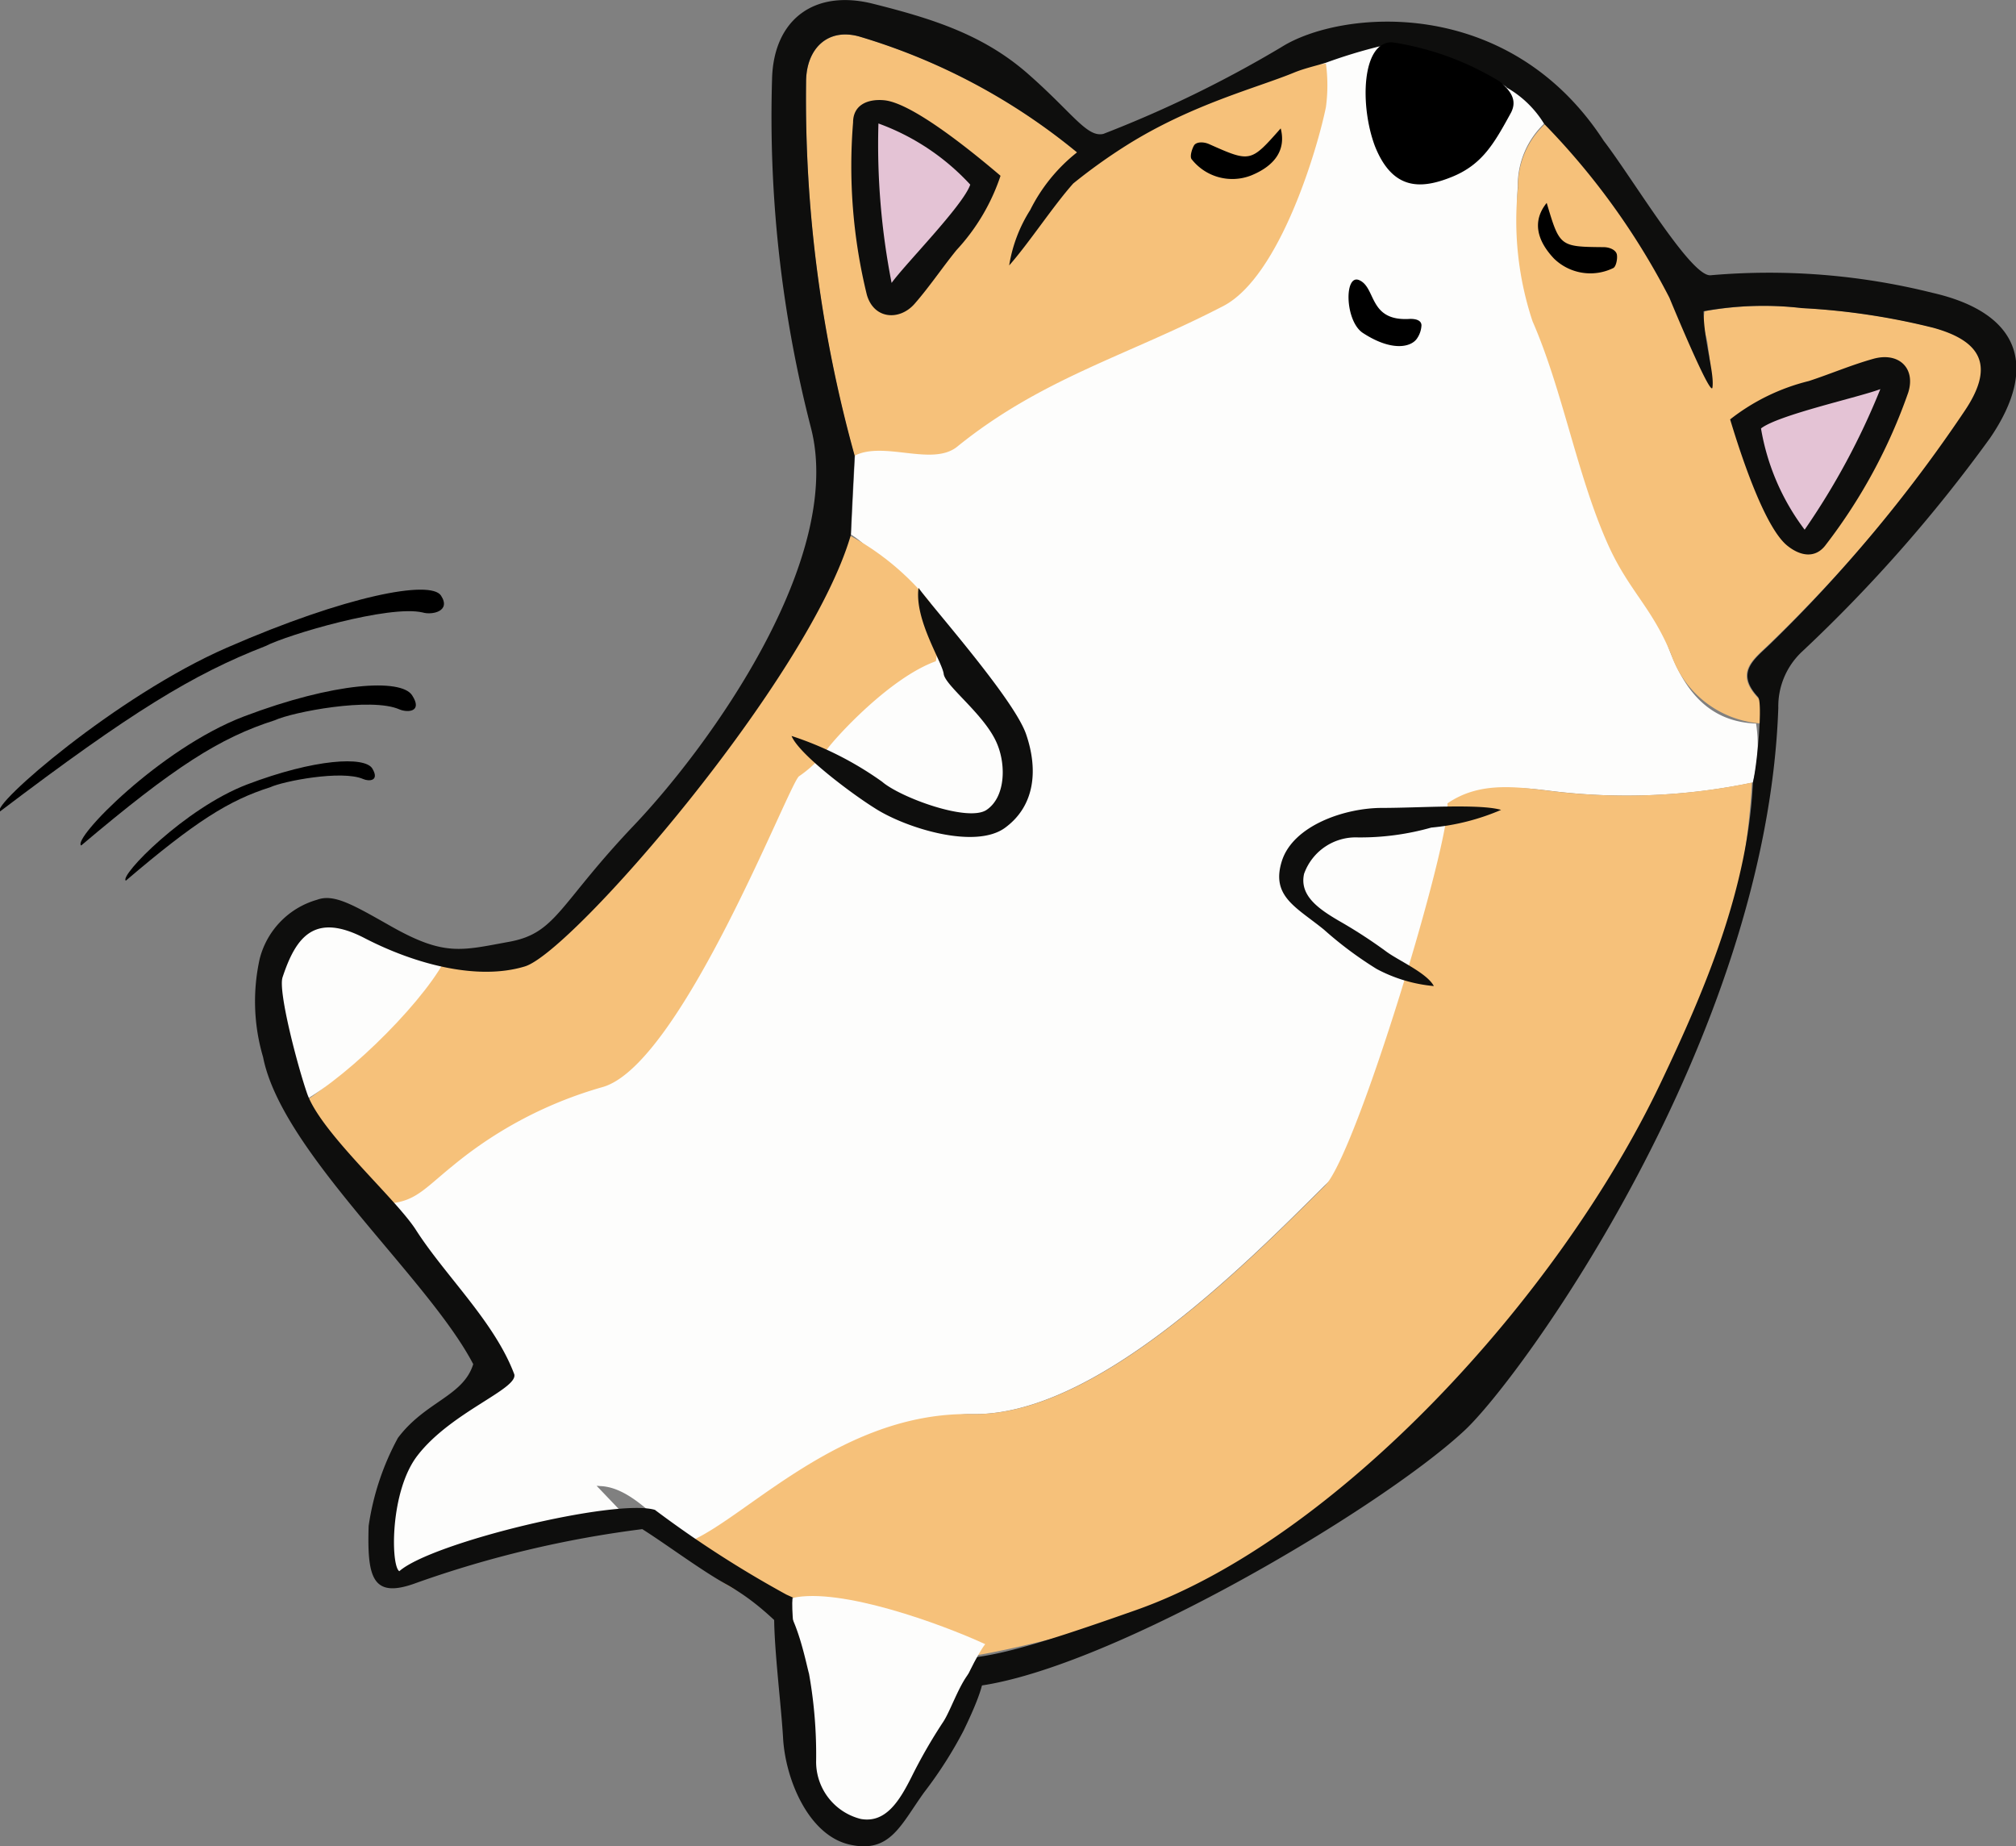 <svg xmlns="http://www.w3.org/2000/svg" viewBox="0 0 102.54 93.89"><rect x="0" y="0" width="102.54" height="93.89" fill="#808080" stroke="none"/><defs><style>.cls-1{fill:#fdfdfc;}.cls-2{fill:#f6c17a;}.cls-3{fill:#0e0e0d;}.cls-4{fill:#e4c3d5;}</style></defs><title>Corgi_D</title><g id="Layer_2" data-name="Layer 2"><g id="Layer_1-2" data-name="Layer 1"><path class="cls-1" d="M37.57,79.73c-2.63.11-4.6-4.08-7.06-4.15-2-.3-9.64,5.85-10.77,4.8-1.5-1.39,4-10.11,5.61-11.08-1.16-1.77-6.56-7.15-6-8.19.87-1.6,2.58-1,3.66-1.87a20.9,20.9,0,0,1,7.61-4c4.05-1.11,6.1-14.32,10-15.81.61-3.74,7.86-7.24,7-7.18-1.07-1.48-2.81-4.12-4.33-5.06.06-1.35.13-2.71.2-4.06a24.64,24.64,0,0,0,4.43-2.36c4.3-3.49,9.25-5.78,14.11-8.3,2.87-1.48,4.82-6.68,4.82-7.34s.09-2.81.34-2.61c.56.43,1.7-1.14,2.44-.82,1.3.58,2.1-.16,3.57-.21,2.51-.08,4.89,4,5.37,4.77a4.33,4.33,0,0,0-1.37,3.23,11.52,11.52,0,0,0,1,5.67c1.53,3.51,3.09,7,4.63,10.51C83.87,28.14,84,30.84,85,33.28c.78,1.95,2,3.43,4.32,3.52a7.24,7.24,0,0,1-.17,3,31.29,31.29,0,0,1-10.31.42c-1.73-.21-2.68-.31-4.29.8-.83-.49.54,2.06,0,2.82C73,45.92,69.87,54.54,70.6,54.49a10.94,10.94,0,0,1-3.25,5.83C63.05,64.6,55.6,72.05,49.4,71.92,44.67,71.83,42.63,79.5,37.57,79.73ZM31.81,77.1c-2-.3-9.44,2.94-11.83,3-1.05-7,3.48-9.1,5.08-10.07"/><path class="cls-2" d="M73.62,40.86c1.61-1.11,3.45-.85,5.18-.64a31.29,31.29,0,0,0,10.31-.42,39.94,39.94,0,0,1-4,15.28c-5.22,11-15.95,24.19-27.92,27.32-11.45,3-10.62,2.56-17.59-.72-1.27-.63-2.07-.21-5.17-3.08,2.77-.51,7.82-6.82,15-6.68,6.2.13,13.65-7.32,17.95-11.6C69,58.72,73.83,42.64,73.62,40.86Z"/><path class="cls-2" d="M89.66,36.8A5.22,5.22,0,0,1,85,33.28c-1-2.44-2.18-3.25-3.25-5.67-1.55-3.5-2.27-7.77-3.8-11.27a16.23,16.23,0,0,1-.74-6.8,4.33,4.33,0,0,1,1.37-3.23A32.39,32.39,0,0,1,85.93,17c.14.34,1,2.73,1.06,2.31a8.08,8.08,0,0,0-.1-1.56c-.09-.93-.35-.92-.19-1.92a16.92,16.92,0,0,1,5-.16,35,35,0,0,1,6.68,1c2.61.71,3.09,2,1.57,4.27A74.13,74.13,0,0,1,90,32.75c-.78.76-1.8,1.43-.62,2.7C89.61,35.72,89.94,36.36,89.66,36.8Z"/><path class="cls-2" d="M62.21,15.57c-4.86,2.52-9.24,3.67-13.54,7.16-1.27,1-3.72-.32-5.21.45A67.8,67.8,0,0,1,41,4.17c0-1.72,1.14-2.8,2.8-2.29a31.56,31.56,0,0,1,11,5.87c1.76-.7,6.28-2.65,10.84-4.52.53-.22,1.25.13,1.8,0a8.28,8.28,0,0,1,0,2.22C67,7.61,65.08,14.09,62.21,15.57Z"/><path class="cls-2" d="M40.64,39.48c-.52.39-6,14.7-10,15.81a20.9,20.9,0,0,0-7.61,4c-1.78,1.44-2.06,2.11-4.48,1.9-.59-1.8-3.47-3-3.7-4.84,2.37-1,5.85-5.42,7.11-7.73a10.86,10.86,0,0,0,5,0c2.42-.74,12.31-15.14,16.27-21.38a13.44,13.44,0,0,1,4.07,3.39,5.51,5.51,0,0,1,.3,3c-2.34.84-5.1,3.87-5.55,4.5A5.87,5.87,0,0,1,40.64,39.48Z"/><path class="cls-1" d="M22.58,48.92c-1.26,2.3-5.37,6.34-7.74,7.38-.32-1.54-.91-3.87-1.18-5.42-.13-.72.58-2.1.82-2.81.68-2.06,2.91-1.32,4.63-.46S21.73,48,22.58,48.92Z"/><path class="cls-3" d="M48,34.28c-.07-.61-1.5-2.76-1.28-4.38.66.94,4.85,5.64,5.47,7.44s.46,3.64-1.07,4.76-5.09,0-6.63-1c-1.14-.71-3.84-2.72-4.23-3.67a17,17,0,0,1,4.61,2.33c.91.79,4.36,2.07,5.31,1.43s1-2.25.54-3.35C50.12,36.37,48.09,34.9,48,34.28Z"/><path class="cls-3" d="M72.8,42.09a11.6,11.6,0,0,0,3.55-.9c-1.1-.32-4.16-.1-6.06-.1s-4.52.9-5.09,2.7.74,2.35,2.14,3.49a19.16,19.16,0,0,0,2.68,2,7.62,7.62,0,0,0,2.91.87c-.35-.67-1.83-1.31-2.44-1.77a25.05,25.05,0,0,0-2.41-1.56c-1-.59-2-1.27-1.75-2.38a2.79,2.79,0,0,1,2.74-1.85A13.26,13.26,0,0,0,72.8,42.09Z"/><path class="cls-3" d="M50.89,8.94a10.36,10.36,0,0,1-2.24,3.78c-.73.9-1.37,1.86-2.13,2.73s-2.07.8-2.43-.46a27.46,27.46,0,0,1-.7-8.76c0-.92.78-1.21,1.59-1.13C46.3,5.23,49,7.33,50.89,8.94ZM45.07,6.85a25.94,25.94,0,0,0,.56,6.76,9.87,9.87,0,0,0,1.78-2.55C45.33,10.47,47.31,7.7,45.07,6.85Z"/><path class="cls-4" d="M44.68,6.28a11.84,11.84,0,0,1,4.67,3.11c-.36,1.06-3.33,4.06-4,5A36.5,36.5,0,0,1,44.68,6.28Z"/><path class="cls-3" d="M87,14a34.27,34.27,0,0,1,11.28.89c4.4,1,5.46,3.7,2.94,7.39a75.72,75.72,0,0,1-9.55,10.85A3.81,3.81,0,0,0,90.45,36c-.58,16.9-13.17,34.21-16,36.79C70,76.91,55.44,85.47,49,85.82c-8.3.44-7.81-2.87-12.07-5.25-1.32-.74-3-2-4.26-2.8A54.7,54.7,0,0,0,21.19,80.5c-2.25.84-2.52-.25-2.44-2.89a13.38,13.38,0,0,1,1.49-4.48c1.4-1.86,3.32-2.11,3.83-3.75C21.79,65,14.33,58.6,13.38,53.76a10,10,0,0,1-.17-5,4.2,4.2,0,0,1,2.92-3c.86-.32,1.85.27,3.76,1.35,2.72,1.54,3.58,1.23,6,.79s2.51-1.88,6.36-5.93,10.71-13.55,9-20.2A63.38,63.38,0,0,1,39.27,4C39.35,1,41.41-.56,44.4.19S50,1.75,52.28,3.75s3,3.25,3.84,3.06A59.73,59.73,0,0,0,65.17,2.4c3-1.9,11.54-2.71,16.4,4.76C83.08,9.13,86,14.07,87,14ZM51.33,13.5a7.44,7.44,0,0,1,1.07-2.82,8.65,8.65,0,0,1,2.38-2.93,31.56,31.56,0,0,0-11-5.87C42.13,1.37,41,2.45,41,4.17a67.8,67.8,0,0,0,2.47,19c-.07,1.35-.14,2.71-.2,4.06C41.15,34.51,29.12,48.41,26.7,49.15s-5.61-.12-8.16-1.44-3.49-.06-4.17,2c-.23.72.77,4.53,1.26,5.93.72,2,4.51,5.32,5.53,6.92,1.5,2.34,4,4.67,5,7.34.17.76-3.21,1.91-4.92,4.12-1.41,1.81-1.37,5.61-.93,5.89,1.65-1.46,11-3.71,13-3.12A55.39,55.39,0,0,0,40,81.1c8,3.61,6.63,4.72,17.8.78,10.1-3.57,21.45-15.83,26.67-26.81,2.3-4.83,4.43-9.89,4.69-15.28.23-1,.5-4.07.26-4.34-1.18-1.27-.16-1.94.62-2.7A74.13,74.13,0,0,0,99.9,20.94c1.52-2.23,1-3.56-1.57-4.27a35,35,0,0,0-6.68-1,16.92,16.92,0,0,0-5,.16c0,1.46.56,3.14.45,3.88-.08.53-2.05-4.23-2.19-4.57A36.62,36.62,0,0,0,78.54,6.3a5.29,5.29,0,0,0-1.91-1.85C76.56,4.18,71.2,2,70,2.4a26.48,26.48,0,0,0-2.56.79c-.55.17-1.11.29-1.64.51-1.9.78-5.19,1.61-8.5,3.69a28.26,28.26,0,0,0-2.71,1.94C53.58,10.46,52.33,12.37,51.33,13.5Z"/><path class="cls-3" d="M88,21.33A10.55,10.55,0,0,1,92,19.38c1.1-.36,2.17-.82,3.28-1.13,1.28-.36,2.17.46,1.78,1.71a27.58,27.58,0,0,1-4.18,7.73c-.54.75-1.32.58-1.95.08C89.86,26.94,88.71,23.69,88,21.33Zm3.74,4.92a25.59,25.59,0,0,0,3.22-6,10,10,0,0,0-2.89,1.18C93.53,23.08,90.36,24.32,91.77,26.25Z"/><path class="cls-4" d="M91.79,26.94a11.77,11.77,0,0,1-2.22-5.15c.88-.69,5-1.59,6.07-2A36.54,36.54,0,0,1,91.79,26.94Z"/><path class="cls-1" d="M40.31,81.27c2.43-.55,7.57,1.32,9.8,2.35-.9,1.18-2.34,5.13-3.26,6.3-.43.54-1.68,2.7-2.34,3-1.88.82-4.67-2.25-3.73-5.09C40.9,86.63,40.19,82.45,40.31,81.27Z"/><path d="M70.8,2.15a14.68,14.68,0,0,1,5.49,2c.57.49.88.95.57,1.57C76,7.29,75.4,8.37,73.84,9s-3,.69-3.9-1.55C69.16,5.4,69.25,2.13,70.8,2.15Z"/><path class="cls-3" d="M41.15,85.13c-.18-.65-.66-3.25-1.69-4-.29,1.25.25,5.17.37,7.27s1.29,4.93,3.37,5.41,2.61-1,3.81-2.66a21.28,21.28,0,0,0,2-3.13c.42-.88,1.49-3.1.8-3.29-.77.12-1.36,2.13-1.84,2.85a26.26,26.26,0,0,0-1.61,2.8c-.61,1.21-1.31,2.36-2.58,2.13a3,3,0,0,1-2.27-2.89A23.37,23.37,0,0,0,41.15,85.13Z"/><path d="M65.14,6.53c.29,1.12-.33,1.92-1.52,2.4a2.63,2.63,0,0,1-3-.82c-.12-.12,0-.52.11-.71s.48-.2.77-.07C63.61,8.27,63.61,8.26,65.14,6.53Z"/><path d="M78.67,10.32c-.74.91-.51,1.9.37,2.83a2.65,2.65,0,0,0,3,.49c.15-.05.24-.46.2-.69s-.36-.38-.68-.38C79.33,12.55,79.33,12.54,78.67,10.32Z"/><path d="M69.16,14.26c-.8-.4-.77,2.08.17,2.68,1.46.95,2.44.72,2.74.28a1.28,1.28,0,0,0,.23-.67c0-.27-.31-.34-.6-.33C69.62,16.35,70,14.66,69.16,14.26Z"/><path d="M6.4,44.79c-.35-.24,3-3.68,6.16-4.89,3.44-1.31,6-1.45,6.38-.81s-.18.66-.47.53c-1.09-.47-4.07.11-4.73.42C11.65,40.7,9.93,41.78,6.4,44.79Z"/><path d="M4.13,43c-.48-.31,4-4.93,8.27-6.56,4.61-1.75,8-1.94,8.56-1.08s-.24.89-.64.72c-1.45-.64-5.46.14-6.34.55C11.18,37.52,8.86,39,4.13,43Z"/><path d="M0,41.27C-.51,41,5.9,35.4,11.54,32.94c6.07-2.65,10.36-3.46,10.89-2.65s-.47,1-.93.86c-1.7-.4-6.85,1.12-8,1.71C9.82,34.29,6.66,36.22,0,41.27Z"/></g></g></svg>